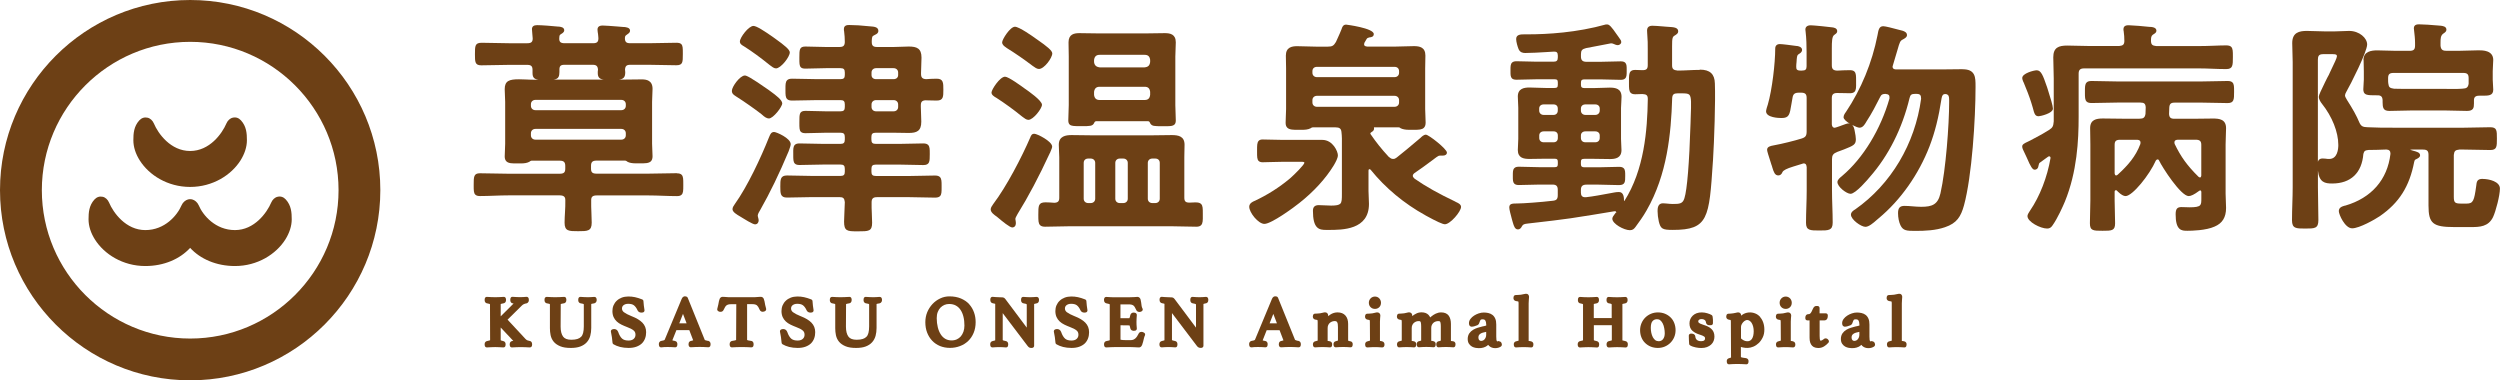 <?xml version="1.0" encoding="UTF-8"?>
<svg id="_レイヤー_2" data-name="レイヤー 2" xmlns="http://www.w3.org/2000/svg" viewBox="0 0 436.79 66.45">
  <defs>
    <style>
      .cls-1 {
        fill: #6d4015;
      }
    </style>
  </defs>
  <g id="design">
    <g>
      <g>
        <path class="cls-1" d="M33.22,32.66c3.94,0,7.18-2.07,8.8-4.63.71-1.13,1.12-2.35,1.12-3.53s-.08-2.41-1.03-3.46c-.4-.44-.89-.61-1.44-.48-.47.1-.89.49-1.11,1-.76,1.79-2.94,4.82-6.34,4.82s-5.59-3.03-6.34-4.82c-.22-.51-.64-.9-1.11-1-.55-.12-1.04.05-1.44.48-.95,1.05-1.03,2.28-1.03,3.46s.4,2.4,1.12,3.53c1.62,2.56,4.86,4.63,8.8,4.63Z"/>
        <path class="cls-1" d="M49.94,34.86c-.4-.44-.89-.61-1.44-.48-.47.1-.89.49-1.11,1-.76,1.79-2.94,4.82-6.34,4.82s-5.59-2.56-6.34-4.35c-.22-.51-.69-.89-1.11-1-.15-.04-.24-.05-.38-.05s-.23.01-.38.05c-.42.11-.89.49-1.11,1-.76,1.79-2.94,4.35-6.34,4.35s-5.59-3.03-6.34-4.82c-.22-.51-.64-.9-1.11-1-.55-.12-1.04.05-1.44.48-.95,1.05-1.03,2.28-1.03,3.46s.4,2.4,1.12,3.53c1.62,2.56,4.86,4.63,8.8,4.63,3.26,0,6.05-1.23,7.83-3.17,1.78,1.94,4.57,3.17,7.83,3.17,3.94,0,7.18-2.07,8.8-4.63.71-1.13,1.12-2.35,1.12-3.53s-.08-2.41-1.03-3.46Z"/>
        <path class="cls-1" d="M33.23,66.45C14.9,66.45,0,51.54,0,33.22S14.9,0,33.23,0s33.22,14.9,33.22,33.22-14.9,33.23-33.22,33.23ZM33.23,7.31c-14.29,0-25.92,11.63-25.92,25.92s11.63,25.92,25.92,25.92,25.92-11.63,25.92-25.92S47.52,7.31,33.23,7.31Z"/>
      </g>
      <g>
        <g>
          <path class="cls-1" d="M118.26,30.26c-.85,0-1.68.02-2.52.04-.83.02-1.66.04-2.5.04h-9.01c-.72,0-.97-.23-.97-.88v-.48c0-.67.26-.92.97-.92h5.02c.13.02.23.08.41.22.33.17.8.26,1.45.26h.68c.91,0,1.56,0,1.93-.36.2-.2.29-.49.29-.9,0-.36-.02-.71-.04-1.07-.02-.36-.04-.73-.04-1.11v-7.32c0-.37.02-.75.04-1.12.02-.38.04-.76.04-1.14,0-1.48-1.07-1.65-1.87-1.65-.6,0-1.2.01-1.8.02-.6.01-1.19.02-1.78.02h-.44c.77-.09,1.12-.36,1.12-1.28,0-.09,0-.18-.02-.26,0-.07-.02-.14-.02-.2.04-.64.27-.85.93-.85h3.25c.8,0,1.59.02,2.39.04s1.59.04,2.39.04c1.14,0,1.14-.53,1.14-1.93v-.16c0-.86,0-1.33-.27-1.6-.17-.17-.42-.24-.87-.24-.81,0-1.62.02-2.42.04-.79.02-1.58.04-2.35.04h-3.29c-.68,0-.92-.23-.92-.9.04-.35.04-.39.35-.6.04-.04.09-.07.15-.11.17-.12.4-.28.4-.58,0-.55-.69-.61-1.06-.65h-.15c-.22-.03-.62-.06-1.08-.09-.92-.07-2.08-.16-2.47-.16-.23,0-.93,0-.93.7,0,.07,0,.15.02.23,0,.06.02.12.02.21.05.22.07.46.09.7,0,.13.02.26.03.37,0,.65-.24.88-.93.88h-4.98c-.37,0-.62-.07-.76-.22-.13-.14-.18-.35-.17-.64,0-.08.01-.16.02-.22.02-.26.02-.34.29-.52.23-.13.56-.33.56-.66,0-.55-.64-.61-.98-.65h-.13c-.88-.1-2.9-.25-3.64-.25-.59,0-.89.24-.89.7,0,.14.03.45.06.78.03.34.07.69.07.84,0,.61-.25.84-.93.84h-3.25c-.78,0-1.55-.02-2.33-.04-.79-.02-1.59-.04-2.4-.04-1.18,0-1.18.55-1.18,2.01,0,1.32,0,1.93,1.1,1.93.83,0,1.65-.02,2.46-.04.8-.02,1.6-.04,2.4-.04h3.17c.68,0,.93.23.93.88v.56c0,.82.35,1.07,1.07,1.16h-.47c-.69,0-1.31-.02-1.85-.05-.42-.02-.79-.03-1.12-.03-1.69,0-2.49.26-2.49,1.73,0,.38.02.75.04,1.12.02.36.04.73.04,1.1v7.32c0,.38-.02.75-.04,1.13-.02.37-.04.73-.04,1.09s.1.65.29.84c.38.38,1.03.37,1.88.37h.65c.64,0,1.12-.09,1.47-.28.18-.14.24-.17.38-.2h4.94c.7,0,.97.25.97.92v.48c0,.65-.25.88-.97.88h-8.97c-.82,0-1.63-.02-2.45-.04-.83-.02-1.68-.04-2.52-.04-1.09,0-1.09.63-1.09,2.01v.16c0,.8,0,1.28.28,1.56.17.17.42.25.81.25.83,0,1.68-.03,2.5-.06.82-.03,1.66-.06,2.48-.06h8.97c.86,0,.97.43.97.81.02.74-.02,1.48-.06,2.2-.03.57-.07,1.17-.07,1.76,0,1.49.74,1.49,2.37,1.49s2.37,0,2.37-1.49c0-.56-.02-1.14-.05-1.69-.03-.74-.06-1.5-.04-2.27,0-.57.28-.8.97-.8h9.01c.84,0,1.69.03,2.5.06.82.03,1.67.06,2.52.06.38,0,.63-.08.8-.25.29-.29.29-.77.29-1.57v-.3c0-.82,0-1.32-.29-1.61-.17-.17-.42-.25-.81-.25ZM108.54,19.25h-14.98c-.47,0-.8-.31-.8-.76v-.28c0-.45.33-.76.8-.76h14.98c.47,0,.8.31.8.76v.28c0,.45-.33.76-.8.76ZM92.76,23.28c0-.45.33-.76.8-.76h14.98c.47,0,.8.31.8.76v.36c0,.45-.33.76-.8.76h-14.98c-.47,0-.8-.31-.8-.76v-.36ZM97.74,12.67v-.51c0-.63.22-.84.88-.84h4.94c.63,0,.88.23.92.86-.04.17-.04.38-.04.57,0,.82.36,1.07,1.07,1.16h-8.83c.74-.09,1.05-.35,1.05-1.24Z"/>
          <path class="cls-1" d="M137.81,26.36s0,0,0,0l.05-.13c.15-.41.29-.83.29-1.04,0-1.05-2.51-2.13-2.9-2.13-.51,0-.67.4-.83.78-.03.07-.05.13-.09.21-1.36,3.43-3.73,8.52-5.97,11.64-.17.24-.38.54-.38.86,0,.5.76.94,1.36,1.29l.18.11c.08.04.19.11.31.19.02.01,1.67,1.06,2.08,1.06.44,0,.64-.36.64-.7,0-.14-.04-.29-.08-.44-.04-.14-.08-.28-.08-.4,0-.26.27-.72.43-.97,1.71-3.01,3.3-6.28,4.99-10.31Z"/>
          <path class="cls-1" d="M130,8.11l.09.05c1.42.91,2.8,1.92,4.23,3.08.06.04.14.1.22.17.31.24.69.54,1.04.54.83,0,2.41-1.99,2.41-2.8,0-.48-.96-1.26-2.5-2.36-.12-.09-.22-.16-.29-.21l-.21-.15c-1.42-.99-2.81-1.9-3.35-1.9-.85,0-2.37,2.03-2.37,2.72,0,.44.36.64.74.86Z"/>
          <path class="cls-1" d="M128.55,16.82l.14.08c1.31.83,3.1,2.08,4.33,3.03.54.52.96.77,1.32.77.76,0,2.33-2.04,2.33-2.64,0-.56-1.01-1.36-2.11-2.15l-.23-.17c-3.23-2.28-3.94-2.55-4.18-2.55-.87,0-2.28,1.96-2.28,2.68,0,.52.37.74.69.94Z"/>
          <path class="cls-1" d="M161.8,17.53c.31,0,.61,0,.92.02.31,0,.62.02.93.02,1.17,0,1.17-.67,1.17-1.89s0-1.93-1.17-1.93c-.62,0-1.25.04-1.84.08-.65-.03-.89-.28-.89-.92v-.2c0-.43.02-.85.04-1.29.02-.45.04-.9.04-1.36,0-1.61-.82-1.93-2.24-1.93-.43,0-.86.02-1.3.04-.44.02-.88.04-1.34.04h-2.88c-.68,0-.93-.23-.93-.87v-.22c.04-.66.06-.8.44-.97.05-.03.1-.05.15-.08.25-.12.56-.27.56-.68,0-.68-.74-.74-1.46-.79-.12,0-.24-.02-.36-.03-1.02-.12-2.31-.2-3.27-.2-.28,0-.93,0-.93.7,0,.13,0,.31.04.42.08.61.12,1.25.12,1.87-.03.64-.27.85-.96.85h-2.35c-.6,0-1.19-.02-1.79-.04-.6-.02-1.19-.04-1.79-.04-1.05,0-1.05.57-1.05,1.93v.17c0,.81,0,1.26.26,1.53.16.16.4.23.79.23.6,0,1.19-.02,1.79-.04.6-.02,1.19-.04,1.79-.04h2.55c.56,0,.76.2.76.76v.44c0,.53-.21.72-.76.72h-4.03c-.72,0-1.44-.02-2.17-.04-.74-.02-1.49-.04-2.24-.04-.43,0-.7.08-.88.27-.29.29-.29.77-.29,1.49v.27c0,.74,0,1.23.29,1.52.18.19.45.27.88.27.75,0,1.49-.02,2.24-.04.73-.02,1.45-.04,2.17-.04h4.03c.56,0,.76.2.76.76v.44c0,.56-.2.76-.76.76h-2.55c-.57,0-1.15-.02-1.73-.04-.6-.02-1.2-.04-1.81-.04-1.09,0-1.09.53-1.09,1.93v.17c0,.83,0,1.29.26,1.56.21.21.54.24.83.24.6,0,1.21-.02,1.81-.04.58-.02,1.16-.04,1.73-.04h2.55c.56,0,.76.2.76.76v.43c0,.56-.2.76-.76.76h-2.92c-.7,0-1.41-.02-2.12-.04s-1.42-.04-2.12-.04c-.38,0-.64.08-.81.25-.29.29-.29.77-.28,1.49v.29c0,.73,0,1.21.28,1.49.17.17.43.25.81.25.7,0,1.39-.02,2.09-.04.71-.02,1.42-.04,2.15-.04h2.92c.56,0,.76.2.76.76v.51c0,.53-.21.72-.76.72h-4.94c-.74,0-1.47-.02-2.19-.04-.73-.02-1.47-.04-2.21-.04-1.17,0-1.17.73-1.17,1.93s0,1.93,1.17,1.93c.74,0,1.48-.02,2.21-.04.73-.02,1.46-.04,2.19-.04h4.74c.68,0,.89.19.96.88-.02.79-.05,1.46-.08,2.02-.03.57-.05,1.03-.05,1.39,0,1.61.53,1.69,2.2,1.69h.25c1.83,0,2.45,0,2.45-1.49,0-.54-.02-1.07-.05-1.59-.03-.69-.06-1.34-.04-2.01,0-.63.27-.88.93-.88h5.72c.74,0,1.47.02,2.2.04.73.02,1.47.04,2.21.04.45,0,.71-.08.89-.26.28-.28.28-.75.28-1.53v-.27c0-.74,0-1.24-.29-1.53-.18-.19-.46-.27-.88-.27-.72,0-1.44.02-2.18.04-.74.02-1.48.04-2.23.04h-5.88c-.59,0-.8-.19-.8-.72v-.51c0-.57.2-.76.8-.76h4.07c.7,0,1.39.02,2.09.04.7.02,1.4.04,2.1.04,1.13,0,1.13-.63,1.13-1.89v-.14c0-.72,0-1.2-.29-1.49-.18-.18-.45-.26-.85-.26-.7,0-1.4.02-2.1.04-.7.02-1.4.04-2.09.04h-4.07c-.6,0-.8-.19-.8-.76v-.43c0-.57.2-.76.8-.76h3.05c.45,0,.89,0,1.33.02.44,0,.89.02,1.34.02,1.4,0,2.2-.32,2.2-1.97,0-.44-.02-.89-.04-1.33-.02-.42-.04-.84-.04-1.25v-.28c0-.62.23-.85.88-.88ZM156.12,13.83h-3.05c-.49,0-.8-.28-.8-.72v-.44c0-.45.33-.76.8-.76h3.05c.47,0,.8.31.8.76v.44c0,.44-.32.72-.8.72ZM153.07,17.49h3.05c.47,0,.8.31.8.76v.44c0,.45-.33.76-.8.76h-3.05c-.47,0-.8-.31-.8-.76v-.44c0-.45.33-.76.8-.76Z"/>
          <path class="cls-1" d="M188.67,22.04h.36c1.38,0,1.84,0,2.11-.51.11-.25.19-.34.4-.36h9.03c.23.03.27.1.4.39.3.49.69.49,2.13.49h.35c.1,0,.2,0,.29,0,.76,0,1.19-.03,1.46-.29.16-.16.23-.39.23-.73,0-.44-.02-.89-.04-1.34-.02-.44-.04-.88-.04-1.32v-8.47c0-.41.02-.82.04-1.24.02-.42.04-.84.04-1.26,0-1.42-.97-1.61-1.92-1.61-.47,0-.95.01-1.42.02s-.94.02-1.42.02h-9.22c-.5,0-.99-.01-1.47-.02-.48-.01-.94-.02-1.41-.02-.88,0-1.88.18-1.88,1.61,0,.42,0,.83.02,1.25,0,.41.02.83.02,1.24v8.47c0,.43-.02.87-.04,1.32-.02.45-.04.9-.04,1.34,0,.35.07.57.23.73.29.29.82.28,1.78.29ZM192.12,15.16h7.86c.6,0,.89.27.97.88v.53c-.08.63-.37.9-.97.9h-7.86c-.58,0-.89-.29-.97-.88v-.54c.08-.6.39-.89.97-.89ZM199.98,11.77h-7.84c-.61-.07-.92-.36-.99-.92v-.38c.08-.6.39-.89.97-.89h7.86c.6,0,.89.27.97.88v.37c-.08.61-.35.88-.97.94Z"/>
          <path class="cls-1" d="M174.03,17.06l.08.05c1.56,1.01,3.04,2.09,4.4,3.2.06.04.13.09.2.15.28.21.62.48.97.48.85,0,2.37-1.97,2.37-2.64,0-.74-2.43-2.43-2.92-2.76-.68-.5-2.93-2.14-3.53-2.14-.91,0-2.37,2.27-2.37,2.76,0,.43.44.69.79.9Z"/>
          <path class="cls-1" d="M183.45,26.72l.05-.13c.21-.49.33-.8.33-.97,0-.94-2.64-2.25-3.11-2.25s-.59.32-.71.63c-1.49,3.46-4.14,8.56-6.44,11.6l-.07.1c-.18.26-.41.58-.41.88,0,.53.6.95,1.09,1.29.99.85,2.26,1.87,2.67,1.87.39,0,.64-.29.64-.74,0-.17-.03-.33-.05-.47-.02-.11-.04-.2-.04-.28,0-.17.18-.48.29-.68.04-.07.07-.13.09-.17,1.89-3.05,3.69-6.44,5.65-10.67,0,0,0,0,0,0Z"/>
          <path class="cls-1" d="M175.81,8.33l.15.1s0,0,0,0c1.54.96,2.96,1.94,4.35,3,.05.04.11.08.17.12.3.22.68.5,1.04.5.92,0,2.33-1.93,2.33-2.72,0-.49-.94-1.24-2.55-2.36-.17-.12-.32-.22-.4-.28-.35-.26-2.83-2.02-3.57-2.02-.86,0-2.24,2.23-2.24,2.72,0,.44.39.71.71.92Z"/>
          <path class="cls-1" d="M208.83,35.36c-.17,0-.34.01-.51.02-.16,0-.32.02-.48.02-.7,0-.92-.21-.92-.88v-7.05c0-.4.01-.78.02-1.14,0-.35.02-.69.02-1.04,0-1.49-1.08-1.69-2.24-1.69-.54,0-1.07.01-1.61.02-.54,0-1.07.02-1.6.02h-11.03c-.53,0-1.08,0-1.62-.02-.55,0-1.1-.02-1.63-.02-1.04,0-2.24.19-2.24,1.69,0,.39.02.76.04,1.13.02.35.04.7.04,1.05v7.08c0,.62-.23.85-.86.88-.39-.04-1.19-.08-1.54-.08-1.26,0-1.26.62-1.26,2.13v.15c0,.87,0,1.4.31,1.71.18.18.46.27.86.27.72,0,1.46-.02,2.19-.04s1.46-.04,2.18-.04h17.66c.71,0,1.44.02,2.17.04.74.02,1.49.04,2.24.04.38,0,.64-.08.82-.26.32-.31.32-.87.31-1.71v-.31c0-.9,0-1.39-.3-1.69-.19-.2-.49-.28-1-.28ZM202.63,28.46v6.26c0,.45-.33.76-.8.76h-.49c-.47,0-.8-.31-.8-.76v-6.26c0-.45.33-.76.8-.76h.49c.49,0,.8.29.8.76ZM197.04,28.46v6.26c0,.45-.33.76-.8.76h-.58c-.47,0-.8-.31-.8-.76v-6.26c0-.45.33-.76.8-.76h.58c.47,0,.8.31.8.76ZM189.34,28.46c0-.47.31-.76.8-.76h.41c.47,0,.8.31.8.76v6.26c0,.45-.33.76-.8.76h-.41c-.47,0-.8-.31-.8-.76v-6.26Z"/>
          <path class="cls-1" d="M233.06,28.83l.03-.04c.26-.46.66-1.16.66-1.67,0-.62-.85-2.68-2.74-2.68h-6.91c-.69,0-1.41-.02-2.04-.04-.54-.02-1.05-.03-1.46-.03-.31,0-.53.07-.68.23-.29.29-.29.8-.29,1.64v.35c0,.78,0,1.25.27,1.53.16.15.38.23.7.23.52,0,1.06-.02,1.63-.04.61-.02,1.23-.04,1.87-.04h3.37c.29,0,.43.06.43.17-.02.34-1.76,2.08-2.49,2.71-1.92,1.61-3.97,2.91-6.25,3.97-.25.1-.9.38-.9,1,0,1.03,1.59,3,2.65,3,1.25,0,5.35-3.03,6.09-3.64,2.54-2,4.63-4.29,6.05-6.62,0,0,0,0,0,0Z"/>
          <path class="cls-1" d="M254.34,35.26c-2.97-1.41-5.27-2.7-7.19-4.04-.2-.2-.31-.31-.31-.5,0-.17.09-.32.29-.48,1.28-.87,1.78-1.25,2.55-1.82.35-.26.74-.55,1.28-.95l.09-.06c.22-.15.31-.22.58-.22h.45c.45,0,.72-.21.72-.54,0-.61-3.17-3.12-3.68-3.12-.37,0-.74.36-.94.56l-.75.63c-1.22,1.03-2.02,1.71-3.41,2.81-.22.17-.38.24-.62.24-.31,0-.48-.14-.73-.34l-.04-.03c-1.3-1.41-2.18-2.52-3.17-3.96-.02-.02-.04-.08-.04-.11q0-.08.08-.16l.13-.09c.23-.15.44-.29.44-.62,0-.08,0-.14-.02-.21h4.32c.15,0,.23.05.32.14.02.01.03.03.05.03.36.17.83.26,1.48.26h.91c.76,0,1.32-.03,1.65-.36.2-.2.3-.49.3-.9s-.02-.8-.04-1.2c-.02-.39-.04-.79-.04-1.18v-7.08c0-.37.01-.75.02-1.12.01-.38.02-.75.02-1.13,0-1.46-1.01-1.65-2-1.65-.57,0-1.13.02-1.69.04-.54.02-1.08.04-1.6.04h-4.88c-.45-.05-.54-.19-.54-.41,0-.08.03-.18.05-.25.13-.2.25-.4.38-.65.09-.17.22-.22.48-.3h.08c.26-.04.7-.09.7-.58,0-1.04-4.79-1.65-4.84-1.65-.54,0-.7.49-.79.8-.19.49-.42.99-.64,1.48-.12.26-.23.51-.34.75-.39.66-.65.82-1.44.82h-1.98c-.55,0-1.12-.02-1.68-.04-.57-.02-1.14-.04-1.69-.04-.91,0-1.96.19-1.96,1.65,0,.38,0,.75.02,1.13,0,.37.02.75.02,1.12v7.08c0,.24-.03.87-.05,1.43-.02.45-.03.86-.03.98,0,.38.09.65.29.85.38.37,1.07.38,1.9.37h.67c.47,0,1.06-.03,1.51-.27.15-.11.23-.16.38-.16h3.95c.7,0,.98.21,1.05.78.1.78.09,1.57.08,2.33,0,.2,0,.39,0,.58v7.89c0,.92,0,1.48-.28,1.76-.23.23-.71.33-1.59.33-.46,0-.93-.02-1.35-.05-.32-.02-.62-.03-.83-.03-.68,0-1.01.32-1.01.98,0,1.48.23,2.4.71,2.88.44.44,1.02.47,1.63.47h.35c2.48,0,7.1,0,7.1-4.54,0-.38-.02-.76-.04-1.14-.02-.37-.04-.74-.04-1.12v-3.58c0-.07.04-.23.14-.23.11,0,.14.02.23.09,2.56,3.18,5.87,5.93,9.56,7.96l.06.04c1.93,1.06,2.97,1.53,3.36,1.53.92,0,2.82-2.21,2.82-3.04,0-.48-.63-.74-.97-.88ZM243.64,13.48h-13.54c-.47,0-.8-.31-.8-.76v-.28c0-.47.31-.76.8-.76h13.54c.49,0,.8.29.8.76v.28c0,.45-.33.76-.8.76ZM229.3,17.5c0-.45.33-.76.8-.76h13.54c.47,0,.8.31.8.76v.4c0,.45-.33.76-.8.76h-13.54c-.47,0-.8-.31-.8-.76v-.4Z"/>
          <path class="cls-1" d="M296.97,12.21c-.64,0-1.3.03-1.94.06-.63.03-1.29.06-1.91.06-.75-.07-.98-.29-.98-.92v-3.32c0-1.45.06-1.68.51-1.91.04-.03.09-.06.13-.09.19-.13.43-.29.43-.61,0-.69-.8-.74-1.73-.79-.14,0-.27-.02-.42-.03l-.47-.04c-.61-.05-1.46-.12-1.85-.12-.24,0-.97,0-.97.82,0,.14.01.31.02.46,0,.12.02.22.02.31.08.9.08,1.54.08,2.52v2.77c0,.67-.23.88-.92.88-.12,0-.38,0-.63-.02-.26,0-.52-.02-.64-.02-.38,0-.62.08-.79.25-.3.3-.3.81-.3,1.74v.34c0,.85,0,1.37.3,1.67.17.17.42.25.79.25.21,0,.43-.01.65-.02.21-.01.42-.02.62-.02.72.04.93.23.93.88-.08,5.42-.61,12.34-4.11,17.83,0,0-.02-.02-.05-.08,0-.47-.02-1.51-.88-1.51-.26,0-.64.04-.82.08l-.7.13c-1.4.26-2.98.56-4.25.7h-.16c-.48,0-.72-.27-.72-.8v-.48c0-.65.29-.92.97-.92h2.14c.57,0,1.15.02,1.73.04.6.02,1.2.04,1.81.04,1.09,0,1.09-.59,1.09-1.57v-.12c0-.57,0-.99-.26-1.25-.17-.17-.42-.25-.79-.25-.6,0-1.2.02-1.8.04-.6.02-1.19.04-1.78.04h-2.51c-.43,0-.6-.16-.6-.56v-.36c0-.43.14-.56.6-.56h1.65c.47,0,.94,0,1.41.02.48.01.95.02,1.43.02.93,0,2-.18,2-1.57,0-.32-.02-.63-.04-.95-.02-.32-.04-.65-.04-.99v-5.42c0-.34.02-.67.05-.99.02-.32.04-.64.04-.95,0-1.42-1.03-1.61-2.04-1.61-.48,0-.94.02-1.41.04-.46.02-.92.04-1.39.04h-1.65c-.43,0-.6-.15-.6-.56v-.4c0-.41.16-.56.6-.56h2.76c.6,0,1.19.02,1.78.04.6.02,1.2.04,1.8.04.37,0,.62-.08.79-.25.26-.27.26-.7.26-1.25v-.32c0-.51,0-.9-.24-1.16-.17-.17-.42-.25-.81-.25-.6,0-1.2.02-1.8.04-.6.02-1.19.04-1.78.04h-2.39c-.68,0-.97-.27-.97-.92v-.4c0-.67.19-.9.91-1.08.29-.04,1.29-.24,2.26-.43.88-.17,1.96-.39,2.08-.4.16,0,.33.04.45.1.17.08.49.22.74.22.22,0,.6-.18.6-.54,0-.25-.1-.39-.5-.94l-.31-.43c-.88-1.29-1.28-1.71-1.64-1.71h-.17s-.03,0-.05,0c-5.09,1.43-10.26,1.73-13.69,1.73h-.54c-.62,0-1.46,0-1.46.82,0,.49.25,1.35.43,1.78.28.59.76.66,1.16.66,1.08,0,2.45-.09,3.66-.16.47-.03.91-.06,1.32-.08.23-.02.44.03.54.13.11.1.17.29.17.55v.32c0,.56-.2.76-.76.76h-2.88c-.6,0-1.19-.02-1.78-.04-.6-.02-1.2-.04-1.8-.04-.37,0-.62.08-.79.25-.26.27-.26.7-.26,1.25v.32c0,.51,0,.9.24,1.16.17.17.42.25.81.25.6,0,1.2-.02,1.8-.04.6-.02,1.19-.04,1.78-.04h3.05c.45,0,.59.13.59.56v.4c0,.43-.14.56-.59.56h-1.56c-.48,0-.95-.02-1.43-.04-.46-.02-.92-.04-1.37-.04-.95,0-2.04.18-2.04,1.57,0,.34.02.68.04,1,.02.32.04.65.04.98v5.42c0,.34-.02.67-.04.99-.02.32-.04.64-.04.95,0,1.38.98,1.57,2.04,1.57.47,0,.94-.01,1.4-.02.46-.01.92-.02,1.4-.02h1.56c.45,0,.59.13.59.56v.36c0,.43-.14.56-.59.56h-2.64c-.59,0-1.19-.02-1.78-.04-.6-.02-1.2-.04-1.8-.04-.38,0-.63.08-.79.25-.26.26-.26.67-.26,1.25v.24c0,.55,0,.95.25,1.21.17.17.42.25.8.25.6,0,1.2-.02,1.8-.04.59-.02,1.19-.04,1.78-.04h2.3c.66,0,.92.26.92.92v.91c0,.7-.21.94-.9,1-2.07.25-5.2.47-6.11.47-.99,0-1.46.03-1.46.7,0,.36.23,1.2.45,2.03l.09.32c.03.1.06.2.09.31.17.57.35,1.17.87,1.17.42,0,.59-.32.7-.53.2-.35.36-.42,1.1-.5l1.38-.16c1.98-.23,4.04-.46,6.04-.75,2.51-.39,5.1-.79,7.65-1.23.11-.02.2,0,.25.04.02.02.04.05.04.09v.07l.13.08s0,0,0,0l-.18-.04c-.04.06-.09.12-.15.2-.21.28-.46.59-.46.86,0,.9,2.05,2.01,3.07,2.01.51,0,.72-.23.97-.55.63-.86,1.35-1.84,1.95-2.91,3.6-6.26,4.28-13.42,4.47-19.6.04-.65.27-.85.97-.85h.74c.71,0,1.09.04,1.29.25.37.38.33,1.48.24,3.9l-.03,1.04c-.22,7.02-.6,11.68-1.07,13.13-.29.97-.83,1.01-2.04,1.01-.27,0-.8-.04-1.11-.08-.08,0-.18,0-.29-.02-.12-.01-.24-.02-.32-.02-.93,0-.93.96-.93,1.38,0,.54.08,1.19.21,1.78.32,1.31.62,1.49,2.45,1.49,6.22,0,6.35-2.05,7-11.89l.02-.24c.22-3.51.45-10.33.33-13.47-.04-1.64-.87-2.4-2.61-2.4ZM279.5,19.32c0,.45-.33.76-.8.76h-1.69c-.47,0-.8-.31-.8-.76v-.36c0-.44.32-.72.8-.72h1.69c.48,0,.8.28.8.72v.36ZM277.01,22.95h1.69c.48,0,.8.28.8.72v.43c0,.47-.31.76-.8.76h-1.69c-.49,0-.8-.29-.8-.76v-.43c0-.44.32-.72.8-.72ZM269.73,22.95h1.69c.48,0,.76.27.76.72v.43c0,.48-.28.76-.76.76h-1.69c-.49,0-.8-.29-.8-.76v-.43c0-.44.32-.72.8-.72ZM271.41,20.08h-1.69c-.47,0-.8-.31-.8-.76v-.36c0-.44.32-.72.8-.72h1.69c.48,0,.76.27.76.72v.36c0,.46-.3.76-.76.76Z"/>
          <path class="cls-1" d="M342.86,12.09c-.64,0-1.28.01-1.9.02-.62.01-1.23.02-1.84.02h-7.78c-.6,0-.68-.28-.68-.49,0-.06.02-.1.05-.19l.02-.07c.29-.94.55-1.81.79-2.66.4-1.4.47-1.59.95-1.83.04-.03.09-.06.14-.08.25-.15.57-.33.57-.67,0-.47-.4-.63-.7-.75,0,0-.05-.02-.06-.02-.12-.03-.29-.08-.51-.13-1.26-.34-2.51-.66-2.87-.66-.73,0-.84.62-1.01,1.58-.94,4.77-2.85,9.42-5.52,13.41-.15.19-.41.56-.41.91s.52.79,1.12,1.15c-.09-.03-.16-.07-.27-.07-.2,0-.62.15-1.29.4l-.12.05c-.16.04-.31.1-.44.15-.1.04-.19.07-.27.09l-.07.02c-.08.03-.13.05-.2.05-.12,0-.45,0-.51-.6v-4.59c0-.63.27-.88.93-.88.31,0,.81.01,1.27.02.4,0,.76.02.95.02.39,0,.63-.08.81-.25.29-.29.29-.78.28-1.6v-.33c0-.82,0-1.31-.28-1.6-.17-.17-.42-.25-.81-.25-.61,0-1.65.04-2.21.08-.69-.03-.94-.28-.94-.92v-2.97c0-1.14.03-2.04.38-2.31.07-.05.13-.1.18-.14.2-.14.38-.28.38-.56,0-.54-.62-.63-.86-.66-.51-.08-3.29-.36-3.77-.36-.59,0-.93.27-.93.74,0,.07,0,.14.02.21,0,.05.02.1.02.17.14,1.13.17,2.53.17,3.5v2.53c0,.57-.2.76-.8.76h-.29c-.29,0-.48-.06-.59-.17-.1-.11-.14-.28-.13-.55,0-.26.03-.5.05-.71.02-.17.03-.32.03-.42v-.08c.08-.71.09-.78.44-1,.14-.08.5-.29.5-.68,0-.51-.64-.7-1.06-.7h0c-.87-.12-2.4-.32-2.82-.32-.51,0-.81.28-.81.78,0,2.54-.54,7.21-1.3,9.81-.08.17-.3.95-.3,1.15,0,1.12,2.24,1.18,2.7,1.18,1.34,0,1.43-.6,1.72-2.37.05-.33.11-.71.2-1.15.1-.68.39-.91,1.13-.91h.37c.71,0,.97.25.97.92v5.86c0,.77-.2,1.03-.94,1.25-1.06.34-3.48.94-4.63,1.14-.08.02-.17.03-.25.05-.49.09-1.09.21-1.09.77,0,.22.25,1.02.65,2.25l.1.32c.08.19.12.34.16.5.24.78.44,1.4,1.05,1.4.33,0,.58-.2.73-.59q.2-.45,1.88-.96c.41-.12.95-.28,1.59-.49.06-.03.16-.06.25-.06.21,0,.46.08.51.64v4.12c0,.93-.03,1.88-.06,2.8-.03.93-.06,1.88-.06,2.82,0,1.34.73,1.34,2.33,1.34s2.33,0,2.33-1.38c0-.93-.03-1.88-.06-2.8-.03-.91-.06-1.86-.06-2.78v-5.5c0-.67.2-.97.87-1.25.41-.16.82-.31,1.16-.43l.08-.03c1.62-.65,2.06-.82,2.06-1.77,0-.37-.09-.85-.17-1.27-.03-.15-.06-.29-.08-.42-.03-.18-.13-.54-.38-.8.52.27,1.04.47,1.26.47.58,0,.9-.54,1.14-.94l.08-.14c.93-1.41,1.69-2.89,2.4-4.3.2-.42.37-.49.89-.53.64.05.73.3.73.56v.25c-1.53,5.38-4.6,10.43-8.24,13.5l-.09.08c-.32.26-.76.61-.76,1.02,0,.84,1.61,2.05,2.29,2.05.91,0,3.11-2.62,3.35-2.92,3.28-3.72,5.68-8.49,6.96-13.81.14-.58.34-.73.97-.73h.21c.65,0,.84.2.84.85-1.06,7.89-5.26,14.94-11.51,19.33-.28.15-.75.48-.75.92,0,.87,1.78,2.13,2.53,2.13.59,0,1.35-.64,2.02-1.24.07-.06.13-.11.19-.16.05-.04.1-.08.13-.11,3.81-3.17,6.95-7.62,8.86-12.55.96-2.51,1.59-5.03,2.11-8.42.1-.52.27-.72.6-.72h.16c.5.12.56.42.56,1.04v.4c0,3.87-.58,11.8-1.52,15.91-.45,1.98-1.48,2.35-3.36,2.35-.49,0-.99-.04-1.48-.08-.48-.04-.97-.08-1.44-.08-.81,0-1.13.36-1.13,1.26,0,.8.16,1.58.43,2.14.46.94,1.09.97,2.6.97,1.72,0,3.53-.08,5.16-.64,2.1-.7,2.79-1.88,3.33-3.81,1.4-5.14,2.02-15.18,2.02-20.67v-.1c0-.84,0-1.56-.28-2.11-.32-.62-.94-.91-1.97-.91Z"/>
          <path class="cls-1" d="M389.19,14.15c-.74,0-1.47.02-2.22.04-.75.02-1.5.04-2.27.04h-14.82c-.74,0-1.48-.02-2.21-.04-.74-.02-1.49-.04-2.23-.04-.43,0-.7.08-.88.27-.29.29-.29.79-.29,1.53v.26c0,.77,0,1.24.29,1.53.18.18.46.26.89.26.74,0,1.49-.02,2.23-.04.74-.02,1.48-.04,2.21-.04h4.07c.67,0,.89.2.93.84,0,.19-.01.39-.02.58-.01.2-.02.4-.02.57-.11.63-.36.83-1.05.83h-2.97c-.57,0-1.14,0-1.7-.02-.57,0-1.13-.02-1.71-.02-1.17,0-2.24.2-2.24,1.69,0,.44,0,.89.02,1.36,0,.49.02,1,.02,1.53v9.74c0,.65-.02,1.3-.04,1.96-.02.68-.04,1.36-.04,2.04,0,1.3.6,1.3,2.2,1.3s2.2,0,2.2-1.3c0-.68-.02-1.36-.04-2.04-.02-.66-.04-1.32-.04-1.96v-1.5c0-.09.02-.29.23-.29.11,0,.15.05.2.11l.16.16c.53.51.97.76,1.32.76,1.21,0,4.2-3.72,5.29-6.21.12-.15.2-.2.31-.2.08,0,.16.02.24.17.59,1.25,3.82,6.24,5.19,6.24.4,0,.99-.29,1.75-.86l.06-.04c.09-.06.13-.09.21-.09.06,0,.14,0,.19.25v1.13c0,.6,0,.99-.23,1.22-.24.25-.78.35-1.81.35-.22,0-.45,0-.68-.02-.25-.01-.5-.02-.76-.02-.75,0-1.01.33-1.01,1.26,0,1.28.2,2.07.63,2.49.39.38.88.39,1.4.39h.05c.73,0,3.22-.05,4.72-.73,1.37-.58,2.01-1.62,2.01-3.26,0-.42-.02-.84-.04-1.25-.02-.41-.04-.83-.04-1.24v-8.59c0-.53.02-1.02.04-1.5.02-.46.04-.9.04-1.35,0-1.56-1.18-1.69-2.29-1.69-.58,0-1.16.01-1.73.02-.57.01-1.15.02-1.72.02h-3.29c-.66,0-.89-.22-.93-.84,0-.17.01-.36.02-.54.01-.19.02-.38.02-.55.04-.68.27-.89.97-.89h4.73c.76,0,1.52.02,2.27.04.74.02,1.48.04,2.22.04,1.13,0,1.13-.65,1.13-1.93v-.14c0-.78,0-1.25-.28-1.53-.18-.18-.44-.26-.85-.26ZM369.46,25.3c0-.65.25-.88.97-.88h2.88c.67,0,.67.36.67.48,0,.08,0,.19-.02.23,0,0,0,.01,0,.02-.83,2.2-2.14,3.7-3.96,5.37l-.06.04c-.09.06-.13.09-.21.09-.14,0-.22-.06-.27-.37v-4.99ZM379.91,24.86c0-.37.35-.45.64-.45h3.08c.7,0,.97.25.97.88v5.39c-.05.3-.13.32-.23.32-.08,0-.11-.02-.2-.08l-.04-.02c-1.95-1.92-3.09-3.48-4.19-5.77,0-.06-.02-.11-.02-.15s-.02-.08-.02-.12Z"/>
          <path class="cls-1" d="M353.55,14.37c.41.95,1.07,2.65,1.35,3.58.08.28.16.58.25.83.29,1.11.4,1.53,1.04,1.53.24,0,2.49-.48,2.49-1.34,0-.47-.45-1.92-.87-3.25-.07-.22-.13-.4-.17-.54l-.05-.13c-.62-1.79-.96-2.77-1.74-2.77-.49,0-2.53.53-2.53,1.34,0,.23.1.46.17.64l.05.11Z"/>
          <path class="cls-1" d="M386.53,12.01c.79.03,1.61.06,2.41.06,1.18,0,1.18-.65,1.18-2.09v-.15c0-.84,0-1.34-.29-1.64-.18-.18-.45-.26-.88-.26-.67,0-1.41.03-2.19.06-.86.03-1.74.06-2.62.06h-7.39c-.71-.07-.91-.25-.94-.88,0-.58.02-.87.33-1.11l.1-.06c.31-.2.52-.33.52-.65,0-.25-.17-.66-1.27-.66h0c-.63-.08-3-.28-3.56-.28-.28,0-.93,0-.93.7,0,.09,0,.23.04.34.08.53.12,1.15.12,1.74-.03.6-.23.78-.92.85h-5.06c-.68,0-1.35-.02-2.02-.04-.66-.02-1.32-.04-1.97-.04-1.51,0-2.45.34-2.45,2.05,0,.62.02,1.24.04,1.85.02.6.04,1.22.04,1.84v7.5c-.08.82-.14,1.08-.86,1.53-.82.53-1.66.98-2.56,1.45l-.67.36c-.16.08-.31.15-.45.22-.56.26-.97.46-.97.82,0,.31.17.65.31.92.15.29.28.57.4.85l.13.28c.63,1.49.97,2.02,1.33,2.02.21,0,.59-.09.67-.66l.04-.16c.05-.23.08-.32.22-.42.23-.18.47-.35.7-.51.23-.17.47-.34.69-.5.11-.07.15-.09.23-.09.14,0,.23.12.23.29-.57,3.35-1.87,6.69-3.56,9.17-.03.06-.08.14-.14.22-.16.24-.33.52-.33.77,0,1,2.27,2.17,3.44,2.17.41,0,.68-.16.94-.55.91-1.29,1.81-3.33,2.16-4.16,2.13-5.22,2.4-10.67,2.4-14.83v-7.52c0-.66.27-.92.97-.92h20.04c.8,0,1.61.03,2.4.06Z"/>
          <path class="cls-1" d="M433.76,31.25c-1,0-1.05.51-1.13,1.27-.35,2.55-.52,3.05-1.67,3.05h-.94c-1.11,0-1.3-.17-1.3-1.2v-7.3c.07-.68.26-.87.97-.94h.82c.76,0,1.52.02,2.28.04.76.02,1.53.04,2.29.04,1.17,0,1.17-.59,1.17-2.01s0-1.97-1.17-1.97c-.76,0-1.53.02-2.29.04-.76.02-1.52.04-2.28.04h-12.39c-1.45,0-2.96,0-4.44-.08-.81-.03-1.15-.12-1.48-.87-.41-1.01-1.13-2.33-2.15-3.91l-.03-.06c-.14-.24-.31-.51-.31-.71,0-.16.08-.39.22-.62.73-1.25,3.65-7.03,3.65-8.29,0-1.12-1.35-2.37-3.15-2.37-.39,0-.8.02-1.21.04-.42.02-.84.04-1.26.04h-1.85c-.51,0-1.01-.02-1.52-.04-.51-.02-1.01-.04-1.53-.04-1.34,0-2.57.26-2.57,2.13,0,.56.02,1.11.04,1.67.02.55.04,1.1.04,1.65v21.85c0,.94-.03,1.91-.06,2.85-.03.96-.06,1.95-.06,2.93,0,1.45.72,1.45,2.29,1.45,1.69,0,2.32,0,2.32-1.49,0-.95-.02-1.91-.04-2.87-.02-.96-.04-1.92-.04-2.86v-2.91c.23,2.08,1.23,2.26,2.49,2.26,3.25,0,5.19-1.85,5.45-5.17.14-.54.31-.62.89-.69,1.07,0,2.14-.04,3.15-.08.47.03.69.26.69.68v.1c-.52,4.48-3.32,7.69-7.89,9.02h-.05c-.45.13-1.08.29-1.08.97,0,.57,1.07,3,2.33,3s4-1.56,4.84-2.13c3.37-2.33,5.17-5.17,6-9.48l.03-.09c.05-.2.07-.25.24-.34l.08-.04c.27-.13.68-.32.68-.68,0-.49-.6-.64-1.18-.79l-.49-.15s-.05-.02-.06-.02h0s.1-.04.3-.04h1.93c.72,0,.97.23.97.92v8.87c0,3.12.76,3.75,4.51,3.75h2.97c1.48,0,2.98-.07,3.79-1.73.49-1.02,1.21-3.82,1.21-4.99,0-1.23-1.86-1.69-3.03-1.69ZM404.98,10.38c0-.69.24-.92.96-.92h1.56c.54,0,.8.05.8.37,0,.28-.49,1.29-.85,2.03-.15.31-.3.61-.41.87-.08.22-.19.42-.31.63-.05.08-.09.17-.14.26-.11.23-.24.49-.38.77-.65,1.33-1.08,2.22-1.08,2.52,0,.45.35.97.53,1.19,1.81,2.27,2.88,4.97,2.88,7.24,0,.73-.16,2.43-1.58,2.43h-.26c-.32-.04-.6-.08-.89-.08-.55,0-.76.28-.84.58V10.38Z"/>
          <path class="cls-1" d="M412.96,10.5c0,.28,0,.59.02.9.01.34.02.7.02,1.07v1.42c0,.29-.02.62-.05.94-.02.29-.04.56-.04.76,0,.35.06.77.57.94.35.12.91.12,1.72.12h.2c.6,0,.85.24.88.85,0,.12,0,.24,0,.35.02.85.03,1.53,1.16,1.53.66,0,1.31-.02,1.96-.04.65-.02,1.29-.04,1.95-.04h5.84c.63,0,1.27.02,1.91.04.64.02,1.28.04,1.92.04,1.13,0,1.22-.54,1.22-1.3v-.56c0-.56.28-.8.92-.8h.38c.69,0,1.16,0,1.49-.12.4-.14.58-.43.58-.94,0-.23-.02-.5-.04-.79-.02-.32-.05-.65-.05-.95v-1.47c0-.38.03-.78.05-1.13.02-.31.04-.6.04-.84,0-1.69-1.84-1.69-2.53-1.69-.54,0-1.08.02-1.62.04-.53.02-1.06.04-1.59.04h-2.51c-.64,0-.89-.24-.96-.88v-.55c0-.78.04-1.18.42-1.52.05-.04.11-.08.17-.12.21-.15.44-.31.44-.62,0-.57-.66-.65-1.01-.69l-.62-.05c-.98-.08-2.33-.19-3.13-.19-.28,0-.93,0-.93.7,0,.04,0,.11.02.17.01.06.02.13.02.2.08.68.17,1.44.17,2.16v.48c0,.69-.24.92-.97.92h-2.34c-.55,0-1.1-.02-1.64-.04-.55-.02-1.1-.04-1.65-.04-1.04,0-2.41.18-2.41,1.69ZM417.24,14.02v-.36c0-.69.24-.92.97-.92h12.14c.72,0,.96.23.96.92v.96c-.1.64-.34.84-1.06.87-.48.04-.97.05-1.47.05-.52,0-1.04-.01-1.56-.01h-5.84c-1.08,0-2.1,0-3.1-.03-.73-.11-.92-.23-1-.88-.04-.22-.04-.4-.04-.6Z"/>
        </g>
        <g>
          <path class="cls-1" d="M92.52,59.57c-.16-.03-.3-.07-.41-.12-.1-.05-.2-.13-.31-.24l-3.12-3.36,2.51-2.48c.12-.11.23-.19.35-.24.13-.06.28-.1.46-.13.09-.03.4-.14.4-.58,0-.08-.01-.16-.03-.27-.04-.18-.21-.3-.39-.29-.16.02-.34.03-.53.04-.4.03-.74.02-1.18,0-.23-.01-.47-.03-.71-.04-.2-.02-.34.11-.38.29-.02.11-.03.19-.03.27,0,.4.24.56.43.58.06,0,.11.02.15.03,0,0-.01.01-.02.02l-2.23,2.22v-2.15s.14-.07.52-.13c.2-.04.41-.21.41-.56,0-.07,0-.16-.03-.27-.04-.18-.18-.31-.38-.29-.26.02-.52.03-.78.04-.5.02-.85.03-1.39,0-.27-.01-.52-.03-.75-.04-.19-.02-.34.11-.38.29-.02.11-.03.19-.03.27,0,.39.24.55.43.57.37.06.48.11.51.17l.02,6.27s-.17.08-.54.15c-.2.04-.42.2-.42.55,0,.08.01.16.03.27.04.18.2.3.38.29.24-.02.5-.03.76-.04.51-.02.87-.03,1.35,0l.75.04s.02,0,.02,0c.17,0,.32-.12.35-.29.02-.11.03-.2.03-.28,0-.16-.05-.3-.14-.39-.08-.08-.17-.13-.28-.15-.33-.07-.43-.12-.44-.17v-2.2l2.2,2.34s-.09.02-.17.02c-.21.02-.46.18-.46.56,0,.07,0,.16.03.27.03.18.18.3.38.29l.79-.04c.49-.02.88-.02,1.48,0,.3.01.58.03.83.04.17,0,.34-.11.38-.29.02-.11.03-.2.03-.28,0-.39-.26-.55-.45-.57Z"/>
          <path class="cls-1" d="M103.85,51.87c-.19.02-.39.03-.59.04-.36.02-.66.03-1.14,0-.22-.01-.45-.03-.69-.04-.19-.02-.34.11-.38.29-.02.11-.03.19-.03.27,0,.39.25.55.45.57.38.05.5.11.53.17v3.87c0,.44-.04.82-.12,1.13-.07.28-.19.51-.35.67-.16.17-.37.29-.64.38-.28.09-.64.14-1.06.14-.7,0-1.17-.18-1.44-.54-.29-.39-.44-.97-.44-1.74l.02-3.95c.05-.03.19-.08.53-.13.21-.02.45-.18.45-.57,0-.07,0-.16-.03-.27-.03-.18-.17-.3-.38-.29-.24.02-.51.03-.79.04-.59.03-.98.02-1.46,0-.26-.01-.5-.03-.75-.04-.19,0-.34.11-.38.29-.02.11-.03.2-.03.27,0,.39.24.55.44.57.39.05.49.11.51.17v4.18c0,.41.04.82.12,1.21.09.43.27.81.54,1.14.27.33.66.6,1.15.8.48.2,1.08.29,1.84.29.65,0,1.21-.08,1.66-.25.46-.17.84-.42,1.13-.74.29-.32.49-.7.61-1.13.11-.41.17-.87.17-1.37v-4.19s.14-.07.52-.11c.15-.03.27-.12.35-.26.05-.1.08-.2.08-.3,0-.07,0-.16-.03-.27-.04-.18-.19-.31-.39-.29Z"/>
          <path class="cls-1" d="M110.36,55.25c-.6-.24-1.05-.48-1.35-.7-.23-.18-.34-.39-.34-.66,0-.12.03-.23.07-.32.05-.1.13-.19.22-.26.1-.07.21-.13.34-.17.14-.04.29-.06.45-.06.43,0,.76.08.99.25.24.18.46.47.65.89.05.09.11.18.2.25.12.1.27.15.47.15.07,0,.15-.01.26-.03.2-.04.32-.23.28-.43-.05-.23-.08-.49-.11-.76-.03-.28-.05-.54-.07-.78,0-.14-.1-.26-.23-.31-.46-.18-.88-.31-1.25-.39-.75-.16-1.64-.18-2.31.08-.34.13-.63.31-.87.54-.25.23-.44.51-.57.82-.13.31-.19.64-.19.99,0,.39.07.74.2,1.04.13.29.32.56.56.78.23.21.5.4.82.55.3.15.64.29,1,.43.5.18.88.38,1.14.6.21.18.31.41.31.73,0,.14-.02.27-.07.39s-.12.23-.22.32c-.09.09-.21.17-.36.22-.16.06-.34.09-.56.09-.49,0-.87-.11-1.12-.33-.27-.24-.5-.62-.69-1.17-.06-.15-.14-.27-.25-.36-.2-.17-.56-.19-.81-.08-.16.07-.25.24-.21.41.06.31.12.63.17.94.05.31.08.63.11.97,0,.12.07.22.18.28.32.19.7.34,1.15.46.44.11.94.17,1.47.17s.98-.07,1.36-.21c.39-.14.72-.34.98-.59.25-.25.44-.56.56-.9.12-.33.17-.69.17-1.06,0-.65-.22-1.21-.66-1.66-.41-.42-1.02-.79-1.86-1.12Z"/>
          <path class="cls-1" d="M123.68,59.56c-.14-.02-.28-.06-.43-.11-.09-.03-.12-.07-.12-.07l-2.97-7.35c-.04-.11-.14-.19-.25-.22-.1-.02-.17-.04-.23-.04-.12,0-.41.04-.57.43l-2.96,7.12c-.02.05-.05.08-.1.11-.07.03-.2.08-.46.12-.25.03-.36.18-.41.27-.04.09-.07.19-.07.31,0,.1.01.19.04.29.04.16.19.27.35.27.02,0,.03,0,.05,0,.18-.02.35-.04.51-.05.41-.02.79-.01,1.19,0,.24.01.47.03.69.04.18.02.35-.11.38-.29.02-.11.03-.2.03-.27,0-.11-.03-.21-.08-.31-.08-.14-.21-.22-.38-.25-.22-.03-.35-.07-.42-.1,0,0,0-.02.01-.03l.7-1.75h2.25l.68,1.78c-.1.04-.23.07-.32.09-.08,0-.21.03-.34.15-.1.1-.15.24-.15.41,0,.07,0,.16.03.27.04.18.21.3.38.29.24-.02.5-.03.79-.04.57-.02.96-.02,1.47,0,.25.01.51.03.77.04.19,0,.34-.11.38-.29.02-.11.03-.2.03-.27,0-.17-.05-.31-.15-.41-.07-.07-.15-.12-.32-.17ZM118.68,56.49l.65-1.65.63,1.65h-1.28Z"/>
          <path class="cls-1" d="M133.68,53.23c-.04-.24-.07-.43-.11-.59-.04-.18-.08-.32-.13-.43-.09-.22-.28-.35-.51-.35-.07,0-.17,0-.28.01l-.7.05c-.11,0-.22.01-.31.01h-4.1c-.1,0-.21,0-.32-.01l-.7-.05c-.12,0-.21-.01-.27-.01-.22,0-.41.13-.51.34-.05.11-.09.24-.13.42-.03.15-.07.35-.11.58-.04.22-.1.47-.18.75-.04.14.01.3.13.39.19.15.46.2.7.09.12-.05.21-.15.26-.26.09-.2.18-.37.27-.52.07-.12.15-.21.23-.28.09-.07.19-.12.31-.16.13-.04.31-.06.52-.06h.9l-.03,6.26c-.09.04-.29.1-.72.16-.2.04-.41.2-.41.55,0,.08,0,.17.03.28.04.18.18.3.38.29.26-.02.54-.03.83-.04.6-.02,1.17-.02,1.73,0,.29.01.56.03.82.04,0,0,.02,0,.02,0,.17,0,.32-.12.35-.29.02-.1.03-.2.03-.28,0-.38-.25-.56-.45-.56h0c-.43-.05-.6-.11-.66-.14-.03-.01-.03-.02-.03-.08v-6.2h.9c.21,0,.39.02.52.06.12.04.22.09.3.15.08.07.16.17.23.28.08.15.17.31.25.5.05.13.16.24.28.29.19.08.38.06.52,0l.11-.05c.17-.07.26-.27.21-.45-.08-.26-.14-.5-.18-.71Z"/>
          <path class="cls-1" d="M139.9,55.25c-.6-.24-1.05-.48-1.35-.7-.23-.18-.34-.39-.34-.66,0-.12.03-.23.07-.32.05-.1.13-.19.22-.26.1-.07.21-.13.34-.17.14-.04.29-.06.45-.06.43,0,.76.08.99.25.24.18.46.47.65.89.05.09.11.18.2.25.12.1.27.15.47.15.07,0,.15-.01.26-.03.2-.04.32-.23.28-.43-.05-.23-.08-.49-.11-.76-.03-.28-.05-.54-.07-.78,0-.14-.1-.26-.23-.31-.46-.18-.88-.31-1.25-.39-.75-.16-1.64-.18-2.31.08-.34.13-.63.31-.87.54-.25.23-.44.51-.57.82-.13.31-.19.64-.19.99,0,.39.07.74.2,1.04.13.29.32.56.56.78.23.21.5.4.82.55.3.15.64.29,1,.43.5.18.88.38,1.14.6.21.18.31.41.31.73,0,.14-.02.27-.07.39s-.12.23-.22.32c-.09.09-.21.17-.36.22-.16.06-.34.09-.56.09-.49,0-.87-.11-1.12-.33-.27-.24-.5-.62-.69-1.17-.06-.15-.14-.27-.25-.36-.2-.17-.56-.19-.81-.08-.16.07-.25.24-.21.41.06.31.12.63.17.94.05.31.08.63.11.97,0,.12.07.22.18.28.32.19.7.34,1.15.46.44.11.94.17,1.47.17s.98-.07,1.36-.21c.39-.14.72-.34.98-.59.25-.25.44-.56.56-.9.12-.33.17-.69.17-1.06,0-.65-.22-1.21-.66-1.66-.41-.42-1.02-.79-1.86-1.12Z"/>
          <path class="cls-1" d="M153.7,51.87c-.19.02-.39.03-.59.04-.36.02-.66.03-1.14,0-.22-.01-.45-.03-.69-.04-.2-.02-.34.11-.38.29-.02.11-.03.19-.03.27,0,.39.25.55.45.57.38.05.5.11.53.17v3.87c0,.44-.04.82-.12,1.13-.07.28-.19.51-.35.67-.16.17-.37.29-.64.38-.28.09-.64.14-1.06.14-.7,0-1.17-.18-1.44-.54-.29-.39-.44-.97-.44-1.74l.02-3.95c.05-.03.19-.08.53-.13.21-.02.45-.18.45-.57,0-.07,0-.16-.03-.27-.04-.18-.18-.3-.38-.29-.24.02-.51.03-.79.04-.59.03-.98.02-1.46,0-.26-.01-.5-.03-.75-.04-.19,0-.34.11-.38.29-.02.11-.03.2-.03.27,0,.39.24.55.44.57.39.05.49.11.51.17v4.18c0,.41.04.82.12,1.21.09.43.27.81.54,1.14.27.33.66.6,1.15.8.48.2,1.08.29,1.84.29.65,0,1.21-.08,1.66-.25.46-.17.84-.42,1.13-.74.29-.32.49-.7.61-1.13.11-.41.17-.87.17-1.37v-4.19s.14-.07.52-.11c.15-.03.27-.12.35-.26.05-.1.08-.2.08-.3,0-.07,0-.16-.03-.27-.04-.18-.19-.31-.39-.29Z"/>
          <path class="cls-1" d="M169.34,53.15c-.38-.42-.87-.75-1.45-1-.57-.24-1.25-.37-2.01-.37-.57,0-1.12.12-1.63.37-.51.24-.96.57-1.34.98-.38.41-.69.89-.91,1.42-.22.54-.33,1.12-.33,1.73,0,.66.1,1.28.31,1.82.21.55.51,1.03.89,1.43.38.4.84.71,1.37.93.52.21,1.11.32,1.73.32s1.2-.1,1.74-.31c.55-.2,1.03-.5,1.44-.89.41-.39.73-.87.96-1.42.23-.55.35-1.18.35-1.88,0-.59-.09-1.16-.28-1.69-.19-.54-.48-1.03-.86-1.45ZM164.37,58.43c-.23-.35-.4-.76-.52-1.24-.12-.49-.19-1.03-.19-1.6,0-.41.06-.78.18-1.08.12-.31.28-.57.48-.77.2-.2.43-.36.69-.47.26-.11.53-.16.83-.16.44,0,.83.09,1.16.27.33.18.61.44.82.76.23.34.4.74.51,1.2.12.47.17,1,.17,1.55,0,.38-.06.74-.17,1.06-.11.31-.27.59-.46.82-.2.22-.43.4-.7.52-.61.28-1.42.24-1.99-.08-.32-.18-.59-.44-.81-.78Z"/>
          <path class="cls-1" d="M181.11,51.87c-.19.02-.37.03-.57.04-.39.03-.72.02-1.12,0-.21-.01-.42-.03-.62-.04-.2-.01-.35.11-.38.29-.02.11-.03.2-.03.27,0,.39.25.55.45.57.36.05.49.11.55.19v4.05l-3.76-5.02c-.1-.14-.24-.23-.4-.26-.09-.02-.33-.02-.93-.04-.14,0-.28-.01-.41-.02-.14,0-.29-.02-.45-.04-.17-.02-.35.1-.39.27-.01.04-.02.09-.02.13,0,.05-.01.1-.01.16,0,.36.22.53.45.57.33.05.42.1.41.11v6.36s-.09.06-.45.13c-.26.05-.43.26-.43.55,0,.08.01.16.03.27.04.18.2.3.39.29.18-.02.37-.03.59-.04.45-.02.74-.02,1.12,0,.21.01.41.03.61.04.19.02.35-.11.38-.29.02-.11.03-.2.03-.27,0-.35-.21-.51-.42-.55-.4-.07-.52-.13-.54-.17v-4.71l4.33,5.71c.1.13.19.22.28.28.11.06.22.09.34.09.03,0,.08,0,.13,0,.09,0,.15-.03.21-.05.12-.06.2-.19.2-.32v-7.3s.09-.06.4-.11c.21-.02.45-.18.45-.57,0-.07,0-.16-.03-.27-.04-.18-.2-.3-.39-.29Z"/>
          <path class="cls-1" d="M187.75,55.25c-.6-.24-1.05-.48-1.35-.7-.23-.18-.34-.39-.34-.66,0-.12.03-.23.07-.32.05-.1.13-.19.22-.26.1-.07.21-.13.34-.17.14-.04.29-.06.45-.06.43,0,.76.08.99.25.24.18.46.47.65.89.05.09.11.18.2.25.12.1.27.15.47.15.07,0,.15-.01.26-.03.2-.04.32-.23.28-.43-.05-.23-.08-.49-.11-.76-.03-.28-.05-.54-.07-.78,0-.14-.1-.26-.23-.31-.46-.18-.88-.31-1.25-.39-.75-.16-1.64-.18-2.31.08-.34.13-.63.31-.87.54-.25.23-.44.51-.57.82-.13.31-.19.64-.19.99,0,.39.07.74.2,1.04.13.29.32.56.56.78.23.21.5.4.82.55.3.15.64.29,1,.43.5.18.88.38,1.14.6.21.18.31.41.31.73,0,.14-.02.27-.07.39s-.12.23-.22.32c-.09.09-.21.17-.36.22-.16.06-.34.09-.56.09-.49,0-.87-.11-1.12-.33-.27-.24-.5-.62-.69-1.17-.06-.15-.14-.27-.25-.36-.21-.17-.56-.19-.81-.08-.16.07-.25.24-.21.41.06.31.12.63.17.94.05.31.08.63.11.97,0,.12.07.22.18.28.32.19.7.34,1.15.46.44.11.94.17,1.47.17s.98-.07,1.36-.21c.39-.14.72-.34.98-.59.25-.25.44-.56.56-.9.12-.33.17-.69.17-1.06,0-.65-.22-1.21-.66-1.66-.41-.42-1.02-.79-1.86-1.12Z"/>
          <path class="cls-1" d="M199.91,58.14l-.15-.08c-.1-.05-.2-.08-.3-.08-.35,0-.48.21-.51.29-.09.18-.19.35-.29.51-.09.13-.19.25-.3.35-.1.09-.23.16-.36.22-.13.05-.3.08-.49.08h-.68c-.59,0-.87-.04-1-.07-.03,0-.05-.02-.06-.02v-2.51l1.57.02c.06.13.1.3.15.52.08.35.45.51.86.4.17-.04.29-.21.27-.38-.02-.25-.04-.47-.05-.66s-.01-.36-.01-.5c0-.17,0-.36.02-.58.01-.22.03-.42.04-.6.01-.17-.09-.32-.25-.38-.03-.01-.08-.02-.14-.04-.07-.01-.13-.02-.17-.02-.29,0-.51.17-.58.46-.04.2-.08.37-.16.53h-1.56v-2.42h1.46c.21,0,.39.02.52.06.12.04.22.09.3.15.09.07.16.17.23.28.08.14.17.31.26.51.15.34.64.43.98.18.15-.11.19-.32.09-.48-.06-.11-.11-.24-.14-.41-.03-.21-.06-.41-.08-.6-.03-.21-.06-.38-.1-.53-.08-.29-.29-.47-.56-.47-.1,0-.29.01-.57.04-.26.02-.57.03-.93.03h-2.42c-.18,0-.39,0-.63-.01-.23,0-.52-.02-.87-.05-.19-.01-.33.1-.38.28-.01.05-.02.09-.03.13,0,.04,0,.09,0,.15,0,.35.21.52.42.56.42.08.56.14.58.17v6.27c-.06.03-.21.09-.58.15-.2.04-.42.2-.42.55,0,.08.01.16.03.27.04.17.18.29.35.29,0,0,.02,0,.02,0,.24-.02.5-.03.77-.04.26-.01.51-.02.75-.02h2.69c.1,0,.22,0,.36.01.15,0,.3.01.45.02.14,0,.27.01.39.02.13,0,.23.01.31.01.14,0,.39-.06.54-.44.06-.15.11-.33.17-.55l.15-.62c.05-.19.1-.36.17-.49.08-.17.02-.37-.14-.46Z"/>
          <path class="cls-1" d="M210.68,51.87c-.19.02-.37.03-.57.04-.39.03-.72.02-1.12,0-.21-.01-.42-.03-.62-.04-.18-.02-.35.11-.38.29-.02.11-.03.19-.03.27,0,.39.25.55.45.57.36.05.49.11.55.19v4.05l-3.76-5.02c-.1-.14-.24-.23-.4-.26-.09-.02-.34-.03-.93-.04-.14,0-.28-.01-.41-.02-.14,0-.29-.02-.45-.04-.18-.02-.35.1-.39.27-.01.04-.02.08-.02.12,0,.05-.01.1-.01.16,0,.36.22.53.45.57.33.05.42.1.41.11v6.36s-.1.06-.45.13c-.26.05-.43.26-.43.55,0,.07,0,.16.03.27.04.18.18.3.39.29.18-.02.37-.03.59-.04.45-.02.73-.02,1.12,0,.21.01.41.03.61.04.2.02.35-.11.38-.29.02-.11.03-.2.03-.27,0-.35-.21-.51-.42-.55-.4-.07-.52-.13-.54-.17v-4.71l4.33,5.71c.1.14.19.22.28.27.11.06.22.1.35.1.03,0,.08,0,.13,0,.09,0,.15-.03.21-.05.12-.06.2-.19.2-.32v-7.3s.1-.06.4-.11c.21-.02.45-.18.45-.57,0-.07,0-.16-.03-.27-.04-.18-.2-.3-.39-.29Z"/>
          <path class="cls-1" d="M226.82,59.56c-.14-.02-.28-.06-.43-.12-.09-.03-.12-.07-.13-.07l-2.97-7.35c-.04-.11-.14-.19-.25-.22-.1-.02-.17-.03-.23-.03-.12,0-.41.04-.57.43l-2.96,7.12c-.02.05-.05.08-.1.11-.05.03-.19.08-.46.12-.25.03-.36.19-.41.27-.04.09-.07.19-.07.31,0,.1.01.19.04.29.04.16.19.27.35.27.02,0,.03,0,.05,0,.18-.02.35-.04.51-.05.41-.02.79-.01,1.19,0,.24.01.47.03.69.04.18.02.35-.11.38-.29.02-.11.03-.2.03-.27,0-.11-.03-.22-.07-.3-.04-.08-.15-.22-.38-.25-.22-.03-.35-.07-.42-.1,0,0,0-.02.01-.03l.69-1.75h2.25l.68,1.78c-.1.04-.23.07-.32.09-.09,0-.21.03-.34.15-.1.1-.15.24-.15.41,0,.07,0,.16.03.27.04.18.21.3.38.29.23-.02.5-.03.79-.04.57-.02.96-.03,1.47,0,.25.01.51.03.77.04.2,0,.34-.11.38-.29.02-.11.03-.2.03-.27,0-.17-.05-.31-.15-.41-.07-.07-.15-.12-.32-.17ZM221.82,56.49l.65-1.65.63,1.65h-1.28Z"/>
          <path class="cls-1" d="M235.96,59.64c-.15-.03-.28-.06-.42-.12v-2.93c0-.6-.15-1.09-.46-1.45-.32-.37-.79-.56-1.39-.56-.45,0-.88.13-1.26.38-.12.08-.25.18-.38.28,0-.04,0-.08,0-.12,0-.32-.22-.55-.54-.55-.1,0-.23.02-.41.07-.14.03-.3.07-.47.1-.12.02-.27.03-.45.04-.18.01-.32.02-.42.02-.17,0-.31.11-.35.27-.03.1-.04.18-.04.25,0,.28.18.49.49.53.23.02.31.06.31.06,0,0,.05.08.05.3v3.3c-.12.05-.26.09-.43.12-.24.05-.4.25-.4.5,0,.07,0,.16.03.27.03.17.18.29.35.29,0,0,.02,0,.03,0,.2-.02.41-.03.62-.04.41-.02.89-.02,1.3,0,.2.01.41.03.62.04.2.02.35-.11.38-.29.02-.11.03-.2.03-.27,0-.25-.15-.45-.4-.5-.14-.03-.25-.06-.39-.06v-2.24c0-.2.03-.38.1-.53.07-.15.16-.28.27-.38.12-.1.25-.18.4-.24.28-.1.61-.11.75-.03.06.04.11.09.15.16.05.09.08.2.1.33.02.16.03.33.03.51v2.35c-.11.05-.24.09-.39.12-.24.05-.39.25-.39.5,0,.08.01.16.03.27.04.18.19.3.38.29.21-.02.42-.03.64-.04.44-.02.9-.02,1.28,0,.2.01.41.03.62.04.2.02.35-.11.38-.29.02-.11.03-.2.03-.27,0-.25-.15-.45-.41-.5Z"/>
          <path class="cls-1" d="M240.23,53.97c.29,0,.55-.1.75-.3s.3-.46.3-.77c0-.29-.1-.54-.29-.76-.4-.44-1.13-.43-1.53,0-.2.21-.3.47-.3.76,0,.31.11.58.31.77.2.2.46.3.76.3Z"/>
          <path class="cls-1" d="M241.53,59.64c-.25-.04-.38-.09-.43-.07v-3.39c0-.24.01-.43.03-.58.03-.18.04-.34.04-.47,0-.32-.22-.55-.54-.55-.1,0-.23.02-.41.07-.14.03-.3.07-.47.1-.12.02-.27.03-.45.04-.18.01-.32.02-.42.02-.17,0-.31.11-.35.27-.03.1-.04.18-.04.25,0,.28.18.49.49.53.23.02.31.06.31.06,0,0,.05.08.05.3l.02,3.29c-.11.05-.25.09-.45.13-.24.05-.4.25-.4.5,0,.04,0,.09.02.2,0,.2.16.36.36.36.03,0,.1,0,.2-.01l.31-.02c.12,0,.25-.01.39-.02.28,0,.55,0,.83,0,.14,0,.27,0,.39.02.12,0,.22.02.3.02.1,0,.17.01.2.01.1,0,.19-.04.26-.11.09-.09.11-.21.12-.31,0-.06,0-.11,0-.14,0-.25-.15-.44-.4-.5Z"/>
          <path class="cls-1" d="M253.92,59.64c-.15-.03-.29-.07-.42-.06v-2.99c0-.59-.13-1.07-.37-1.42-.28-.39-.73-.59-1.34-.59-.34,0-.65.08-.95.22-.27.13-.5.28-.7.44-.09.07-.18.15-.26.22-.08-.17-.18-.32-.3-.45-.28-.29-.69-.44-1.21-.44-.34,0-.66.07-.94.22-.26.13-.49.27-.69.44,0-.04,0-.07,0-.11,0-.32-.22-.55-.54-.55-.1,0-.23.02-.41.07-.14.03-.3.07-.47.1-.12.02-.27.03-.45.04-.18.01-.32.02-.42.02-.17,0-.31.11-.35.27-.03.1-.04.18-.04.25,0,.28.18.49.49.53.23.02.31.06.31.06,0,0,.05.08.05.3v3.3c-.12.05-.26.09-.43.12-.24.05-.4.25-.4.5,0,.07,0,.16.03.27.04.18.19.31.38.29.2-.02.41-.03.62-.04.41-.02.89-.02,1.3,0,.2.01.41.03.62.04.19.02.35-.11.38-.29.02-.11.03-.2.03-.27,0-.25-.15-.45-.4-.5-.14-.03-.25-.06-.39-.06v-2.24c0-.2.03-.38.1-.53.07-.15.16-.28.27-.38.12-.1.25-.18.39-.24.15-.06.32-.08.48-.08.22,0,.27.08.29.1.03.04.12.22.12.82v2.48c-.13.05-.25.09-.39.11-.24.05-.39.25-.39.5,0,.08.01.16.03.27.04.18.19.3.38.29.21-.02.42-.03.64-.04.42-.02.86-.02,1.25,0,.2.01.4.03.61.04.19.02.35-.11.38-.29.02-.11.03-.2.03-.27,0-.25-.15-.45-.4-.5-.15-.03-.25-.07-.38-.06v-2.24c0-.2.03-.38.1-.52.07-.15.16-.28.27-.38.11-.1.24-.18.39-.23.15-.06.32-.08.49-.08.23,0,.28.08.3.11.03.04.12.22.12.82v2.47s-.02.01-.03.02c-.05.03-.1.05-.16.06-.05.02-.11.03-.2.04-.24.05-.4.25-.4.5,0,.07,0,.16.03.27.03.17.18.29.35.29,0,0,.02,0,.03,0,.2-.02.41-.03.63-.04.46-.02.91-.02,1.29,0,.2.01.41.03.62.04.19.02.35-.11.38-.29.02-.11.03-.2.03-.27,0-.25-.15-.45-.41-.5Z"/>
          <path class="cls-1" d="M261.89,59.59c-.09,0-.18.02-.23.05h-.1s-.02-.02-.06-.09c0-.02-.03-.07-.05-.18-.02-.11-.03-.3-.03-.56v-2.11c0-.4-.05-.73-.16-.99-.11-.28-.28-.51-.49-.68-.21-.16-.46-.28-.74-.34-.47-.1-1.07-.15-1.69.07-.28.1-.55.22-.79.38-.25.16-.46.35-.62.56-.19.24-.28.5-.28.76,0,.59.4.62.48.62s.17-.01.26-.03c.09-.02.17-.04.21-.05.23-.07.4-.12.5-.17.18-.09.31-.24.35-.41.05-.14.09-.27.14-.37.04-.09.08-.14.1-.17.02-.02.05-.04.09-.06.06-.02.15-.03.24-.03.36,0,.44.14.48.2.11.19.17.45.17.77,0,.05,0,.09,0,.12,0,0,0,0-.02,0-.08.03-.17.06-.28.08-.11.03-.23.05-.38.08-.25.06-.52.13-.79.22-.29.09-.57.21-.82.36-.27.16-.49.37-.67.62-.18.27-.28.6-.28.97,0,.34.07.63.22.85.14.21.32.38.53.5.2.11.42.18.64.22.68.11,1.24.04,1.71-.19.17-.08.33-.2.48-.34.05.06.1.13.15.18.13.12.28.22.46.29.18.07.38.11.6.11.4,0,.74-.1,1.02-.29.1-.07.16-.19.16-.31-.03-.57-.43-.6-.51-.6ZM259.66,57.97v.54c0,.16-.03.3-.08.43-.06.14-.12.25-.21.35-.08.09-.17.16-.27.2-.25.11-.49.1-.66-.07-.09-.09-.14-.25-.14-.46,0-.16.03-.29.09-.39.07-.11.15-.2.27-.27.13-.08.27-.15.44-.19.19-.05.38-.1.56-.13Z"/>
          <path class="cls-1" d="M267.52,59.64c-.16-.03-.31-.07-.44-.07v-6.57c0-.23.01-.43.03-.6.03-.2.04-.38.04-.53,0-.13-.04-.26-.11-.35-.1-.13-.24-.29-.86-.12-.13.04-.29.07-.45.09-.15.02-.32.03-.5.04-.18.01-.32.02-.42.02-.16,0-.31.11-.35.27-.02.09-.04.18-.04.26,0,.28.18.49.49.53.28.02.36.08.37.08,0,0,.04.07.04.27v6.56c-.14.05-.29.09-.45.12-.24.05-.39.25-.39.5,0,.08.01.16.03.27.04.17.18.29.35.29,0,0,.02,0,.03,0,.2-.02.42-.03.65-.04.46-.02.89-.02,1.32,0,.22.01.43.03.64.04.2.02.35-.11.38-.29.02-.11.03-.2.03-.27,0-.25-.15-.44-.4-.5Z"/>
          <path class="cls-1" d="M283.96,59.59c-.39-.08-.51-.13-.5-.12,0,0,0-.02,0-.05v-6.3s.1-.06.5-.12c.2-.04.41-.21.41-.55,0-.08-.01-.18-.03-.28-.04-.18-.21-.3-.38-.29-.25.02-.5.03-.75.04-.48.02-.87.03-1.42,0-.27-.01-.5-.03-.7-.04-.19-.02-.35.11-.38.29-.02.11-.03.2-.03.28,0,.36.23.54.44.55.36.05.44.12.47.18v2.39h-3.13v-2.45s.1-.06.5-.12c.2-.04.41-.21.41-.55,0-.08-.01-.18-.03-.28-.04-.18-.19-.31-.38-.29-.24.02-.49.03-.74.04-.49.02-.89.03-1.43,0-.26-.01-.5-.03-.7-.04-.18-.02-.35.11-.38.29-.02.11-.03.2-.03.28,0,.38.24.54.41.55.15.03.28.06.37.09.09.03.12.05.12.1v6.27s-.14.07-.52.14c-.25.05-.41.26-.41.53,0,.09,0,.18.03.29.04.18.2.3.38.29.25-.02.5-.03.76-.04.49-.02.89-.03,1.44,0,.27.01.52.03.73.04.19.02.35-.11.38-.29.02-.11.03-.21.03-.29,0-.27-.17-.48-.42-.53-.4-.08-.51-.14-.51-.17v-2.61h3.14v2.64s-.15.08-.51.14c-.25.05-.41.26-.41.53,0,.09,0,.18.03.29.04.18.21.3.38.29.24-.02.49-.03.75-.04.49-.02.88-.03,1.44,0,.27.01.51.03.71.04,0,0,.02,0,.03,0,.17,0,.32-.12.35-.29.02-.11.03-.21.03-.29,0-.27-.16-.48-.41-.53Z"/>
          <path class="cls-1" d="M291.87,55.45c-.27-.27-.6-.48-.98-.64-.75-.3-1.7-.31-2.46.02-.37.16-.7.38-.98.66-.28.28-.5.61-.66.99-.16.38-.24.79-.24,1.21,0,.45.08.88.23,1.25.15.38.37.71.65.98.28.27.61.49.98.64.38.15.8.23,1.24.23s.84-.08,1.22-.24c.37-.16.7-.38.98-.66.28-.28.5-.61.66-.98.16-.38.24-.79.24-1.22s-.08-.86-.23-1.25c-.15-.39-.37-.72-.65-.99ZM289.76,59.61c-.22,0-.4-.06-.55-.17-.17-.14-.31-.31-.43-.52-.12-.23-.21-.49-.27-.77-.06-.29-.09-.58-.09-.86,0-.56.1-.96.31-1.19.2-.22.45-.33.78-.33.24,0,.42.06.57.19.18.15.32.34.43.56.12.24.21.52.26.82.06.31.09.61.09.89,0,.44-.1.78-.31,1.04-.19.24-.45.35-.8.35Z"/>
          <path class="cls-1" d="M298.94,57.41c-.17-.15-.37-.28-.61-.39-.21-.1-.45-.18-.7-.26-.52-.16-.72-.29-.79-.35-.09-.07-.13-.15-.13-.26,0-.12.04-.2.13-.27.3-.22.75-.15.99.02.13.09.21.24.25.51.02.1.08.19.15.26.1.1.23.15.39.15h.28c.09,0,.19-.02.27-.09.07-.07.11-.16.11-.26,0-.09,0-.18,0-.29v-.31c-.02-.11-.02-.21-.03-.31,0-.1-.02-.18-.03-.25-.01-.11-.08-.21-.17-.27-.19-.11-.44-.22-.76-.31-.59-.18-1.31-.21-1.87,0-.26.1-.48.24-.66.41-.18.17-.33.38-.43.61-.1.23-.15.48-.15.75,0,.57.18,1.01.54,1.32.31.27.74.49,1.27.65.34.1.6.22.76.33.07.05.15.13.15.33s-.08.29-.14.34c-.11.09-.29.14-.54.14-.32,0-.57-.07-.74-.22-.17-.15-.26-.34-.28-.6-.02-.19-.13-.34-.29-.42-.11-.05-.23-.08-.37-.08h-.12c-.2,0-.36.16-.36.36,0,.24,0,.49.02.73.01.24.03.46.04.68,0,.12.08.23.18.29.29.17.63.28.99.35.34.07.66.1.95.1.38,0,.71-.05.99-.16.28-.11.53-.25.72-.43.2-.18.35-.4.45-.65.09-.24.14-.49.14-.75,0-.3-.05-.57-.15-.8-.1-.23-.25-.43-.43-.59Z"/>
          <path class="cls-1" d="M307.54,55.39c-.23-.26-.5-.47-.81-.6-.79-.35-1.7-.23-2.3.19-.08.05-.15.11-.22.17v-.02c0-.32-.21-.55-.52-.55-.1,0-.22.02-.4.07-.13.03-.28.06-.47.09-.11.02-.25.04-.42.05-.17.01-.31.02-.41.02-.17,0-.31.11-.35.27-.03.1-.04.18-.04.26,0,.27.18.47.49.52.21.02.28.05.28.05,0,.01.04.08.04.26l.03,6.3c-.09.04-.21.08-.36.12-.24.05-.39.25-.39.5,0,.08.01.16.03.27.04.18.19.3.38.29.21-.02.43-.03.67-.04.55-.03,1.01-.02,1.56,0,.32.01.57.03.76.04.01,0,.02,0,.03,0,.17,0,.32-.12.35-.29.02-.11.03-.2.03-.27,0-.27-.17-.47-.46-.52-.48-.05-.71-.11-.82-.15-.04-.02-.06-.02-.06-.1v-1.7c.12.04.23.07.35.09.56.11,1.14.14,1.81-.14.34-.14.65-.35.94-.62s.52-.6.71-.99c.2-.4.29-.86.29-1.38,0-.46-.07-.87-.2-1.24-.13-.37-.31-.68-.54-.94ZM306.05,56.44c.11.18.2.39.26.64.06.25.09.52.09.8s-.03.53-.08.76c-.05.22-.13.4-.22.55-.09.14-.2.24-.33.32-.3.18-.78.13-1.11-.04-.17-.09-.33-.2-.48-.34v-2.01c0-.14.03-.27.1-.41.07-.15.16-.29.27-.41.11-.12.23-.22.36-.29.29-.17.55-.1.76.03.15.09.27.23.38.39Z"/>
          <path class="cls-1" d="M312,53.97c.29,0,.55-.1.75-.3.2-.2.3-.46.3-.77,0-.29-.1-.54-.29-.76-.41-.44-1.13-.43-1.53,0-.2.21-.3.47-.3.76,0,.31.11.58.31.77.2.2.46.3.76.3Z"/>
          <path class="cls-1" d="M313.31,59.64c-.25-.04-.38-.09-.43-.07v-3.39c0-.24.01-.43.03-.58.03-.18.04-.34.04-.47,0-.32-.22-.55-.54-.55-.1,0-.23.02-.41.07-.14.03-.3.07-.47.1-.12.02-.27.03-.45.04-.18.01-.32.02-.42.02-.17,0-.31.11-.35.27-.03.1-.04.18-.04.25,0,.28.18.49.49.53.23.02.31.06.31.06,0,0,.05.08.05.3l.02,3.29c-.11.05-.25.09-.45.13-.24.05-.4.25-.4.5,0,.04,0,.09.02.2,0,.2.16.36.36.36.03,0,.1,0,.2-.01l.31-.02c.12,0,.25-.01.39-.02.28,0,.55,0,.83,0,.14,0,.27,0,.39.02.12,0,.22.02.3.02.1,0,.17.01.2.01.1,0,.19-.04.26-.11.09-.09.11-.21.12-.31,0-.06,0-.11,0-.14,0-.25-.15-.44-.4-.5Z"/>
          <path class="cls-1" d="M318.99,59.11s-.13.02-.16.03c-.11.03-.19.09-.24.15-.08.06-.18.12-.27.17-.1.05-.27.08-.3.03-.01-.02-.04-.09-.07-.24-.02-.15-.03-.34-.03-.58v-2.69h.82c.24,0,.44-.13.53-.35.06-.13.08-.3.08-.53,0-.2-.16-.36-.36-.36h-1.08v-.92c0-.2-.16-.36-.36-.36h-.22c-.17,0-.41.08-.58.48-.07.17-.15.34-.25.53-.07.14-.15.24-.25.33-.07.06-.17.09-.31.09-.21,0-.38.11-.46.3-.04.09-.06.19-.06.3v.13c0,.2.16.36.36.36h.38v3.03c0,.34.04.61.11.83.08.24.19.43.34.58.15.15.34.26.55.31.18.04.36.07.55.07.34,0,.67-.09.97-.27.27-.16.53-.38.77-.65.1-.11.12-.28.05-.41-.16-.3-.39-.35-.52-.35Z"/>
          <path class="cls-1" d="M327.09,59.59c-.09,0-.18.02-.23.05h-.1s-.02-.02-.06-.09c0-.02-.03-.07-.05-.18-.02-.11-.03-.3-.03-.56v-2.11c0-.4-.05-.73-.16-.99-.11-.28-.28-.51-.49-.68-.21-.16-.46-.28-.74-.34-.47-.1-1.07-.15-1.69.07-.28.1-.55.22-.79.38-.25.16-.46.35-.62.56-.19.24-.28.5-.28.76,0,.59.4.62.48.62s.17-.01.26-.03c.09-.02.17-.04.21-.05.23-.07.4-.12.5-.17.18-.09.31-.24.35-.41.05-.14.09-.27.14-.37.04-.09.08-.14.1-.17.02-.02.05-.04.09-.06.06-.02.15-.03.24-.03.36,0,.44.14.48.2.11.19.17.45.17.77,0,.05,0,.09,0,.12,0,0,0,0-.02,0-.08.03-.17.06-.28.08-.11.03-.23.05-.38.08-.25.06-.52.13-.79.22-.29.09-.57.21-.82.36-.27.16-.49.37-.67.62-.18.27-.28.6-.28.97,0,.34.07.63.22.85.14.21.32.38.53.5.2.11.42.18.64.22.68.11,1.24.04,1.71-.19.17-.08.33-.2.48-.34.05.06.1.13.15.18.13.12.28.22.46.29.18.07.38.11.6.11.4,0,.74-.1,1.02-.29.1-.07.16-.19.16-.31-.03-.57-.43-.6-.51-.6ZM324.86,57.97v.54c0,.16-.03.3-.08.43-.06.14-.12.25-.21.35-.08.09-.17.16-.27.2-.25.11-.49.1-.66-.07-.09-.09-.14-.25-.14-.46,0-.16.03-.29.09-.39.07-.11.15-.2.27-.27.13-.08.27-.15.44-.19.19-.05.38-.1.56-.13Z"/>
          <path class="cls-1" d="M332.72,59.64c-.16-.03-.31-.07-.44-.07v-6.57c0-.23.01-.43.03-.6.03-.2.04-.38.04-.53,0-.13-.04-.26-.11-.35-.1-.13-.24-.29-.86-.12-.13.04-.29.07-.45.09-.15.02-.32.03-.5.04-.18.01-.32.02-.42.02-.16,0-.31.11-.35.27-.02.09-.04.18-.04.26,0,.28.18.49.49.53.28.02.36.08.37.08,0,0,.04.07.04.27v6.56c-.14.05-.29.09-.45.12-.24.05-.39.25-.39.5,0,.08.01.16.03.27.04.17.18.29.35.29,0,0,.02,0,.03,0,.2-.02.42-.03.65-.04.46-.02.89-.02,1.32,0,.22.01.43.03.64.04.19.02.35-.11.38-.29.02-.11.03-.2.03-.27,0-.25-.15-.44-.4-.5Z"/>
        </g>
      </g>
    </g>
  </g>
</svg>